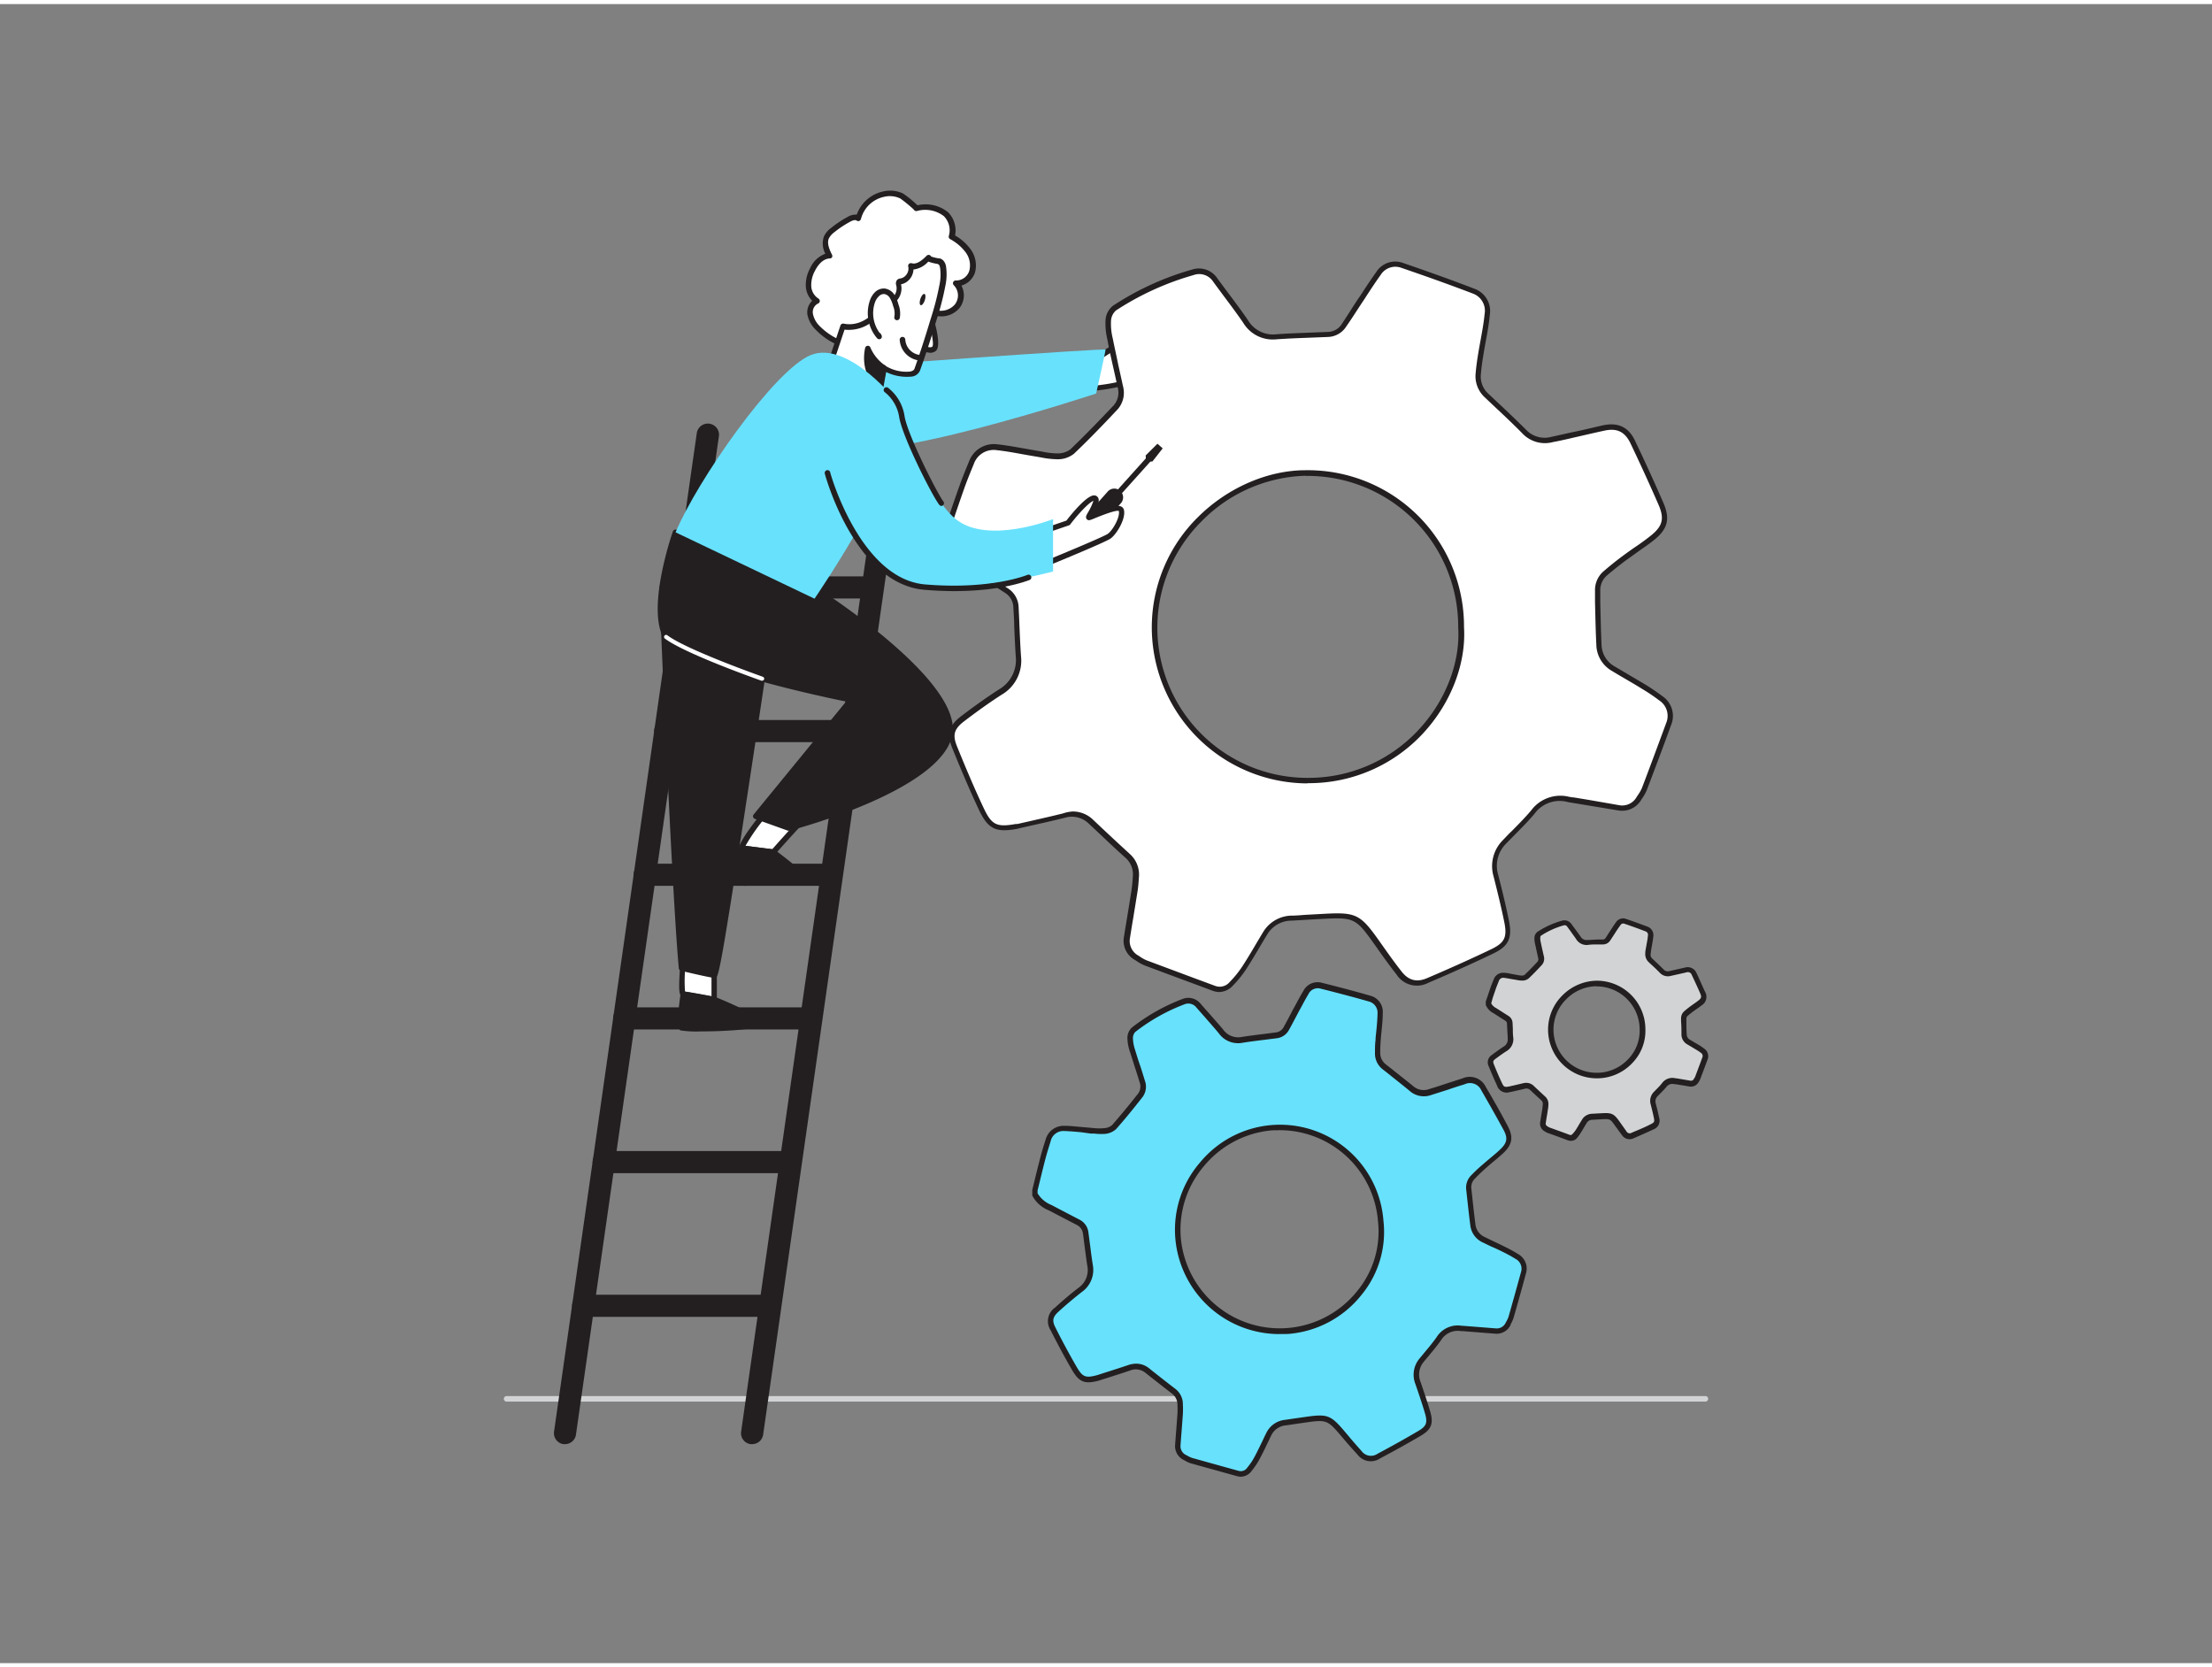 <?xml version="1.0" encoding="UTF-8"?> <svg xmlns="http://www.w3.org/2000/svg" viewBox="0 0 400 300" width="406" height="306" class="illustration styles_illustrationTablet__1DWOa"><rect x="0" y="0" width="400" height="300" fill="#808080" stroke="none"/> <g id="_485_settings_flatline" data-name="#485_settings_flatline"> <path d="M205.19,59.89c.35-.23.85-.46,1.15-.17s.12.82-.12,1.17a10.93,10.93,0,0,1-2.36,2.58,17.06,17.06,0,0,1,4.94-1.42c.34,0,.79,0,.86.33s-.18.5-.4.66a14.49,14.49,0,0,1-4.84,2.22,5.84,5.84,0,0,1,3.07.32.85.85,0,0,1,.44.32c.18.37-.22.74-.58.94-3.58,2-7.76,2.51-11.84,2.77a.79.79,0,0,1-.48-.07c-.29-.18-.22-.62-.11-1C196.52,64.12,201.4,62.34,205.19,59.89Z" fill="#fff"></path> <path d="M195.36,70.12a1.18,1.18,0,0,1-.6-.15,1.22,1.22,0,0,1-.31-1.54c1.31-3.67,4.65-5.58,7.87-7.42.87-.5,1.77-1,2.6-1.54s1.52-.34,1.76-.12c.45.42.44,1.1,0,1.82a11.45,11.45,0,0,1-.73,1,17,17,0,0,1,2.83-.6c.75-.09,1.28.17,1.41.7.07.3,0,.74-.6,1.18A15.4,15.4,0,0,1,207,64.9a5.82,5.82,0,0,1,.67.22,1.22,1.22,0,0,1,.7.56c.28.55,0,1.18-.78,1.6-3.7,2-8,2.57-12.05,2.83Zm10.62-10a1.09,1.09,0,0,0-.52.22h0c-.85.54-1.76,1.06-2.64,1.57-3.07,1.75-6.24,3.57-7.43,6.88a.92.92,0,0,0-.06.4s.11,0,.15,0c4-.25,8.1-.76,11.63-2.71a1.14,1.14,0,0,0,.35-.29h0l-.15-.06a5.3,5.3,0,0,0-2.81-.29.51.51,0,0,1-.57-.4.5.5,0,0,1,.37-.58A14.18,14.18,0,0,0,209,62.63a.53.53,0,0,0,.11-.09h-.21a16.31,16.31,0,0,0-4.8,1.37.5.5,0,0,1-.52-.84,10.58,10.58,0,0,0,2.26-2.46.85.85,0,0,0,.19-.54Zm-.79-.19h0Z" fill="#231f20"></path> <path d="M308.39,252.71H91.61a.5.5,0,1,1,0-1H308.39a.5.5,0,0,1,0,1Z" fill="#d1d3d4"></path> <path d="M151.16,65.74s48.77-3.56,48.77-3.26-1.71,7.94-1.71,7.94-41.95,13.87-47.06,9.15S151.16,65.74,151.16,65.74Z" fill="#68e1fd"></path> <path d="M136,260.4a1.46,1.46,0,0,1-.29,0,2,2,0,0,1-1.69-2.26L159.79,77.59a2,2,0,0,1,4,.57L138,258.69A2,2,0,0,1,136,260.4Z" fill="#231f20"></path> <path d="M102.17,260.4a1.42,1.42,0,0,1-.29,0,2,2,0,0,1-1.69-2.26L126,77.59a2,2,0,0,1,4,.57L104.15,258.69A2,2,0,0,1,102.17,260.4Z" fill="#231f20"></path> <path d="M137.78,237.38H105.45a2,2,0,1,1,0-4h32.33a2,2,0,0,1,0,4Z" fill="#231f20"></path> <path d="M141.49,211.4H109.16a2,2,0,0,1,0-4h32.33a2,2,0,0,1,0,4Z" fill="#231f20"></path> <path d="M145.19,185.42H112.87a2,2,0,1,1,0-4h32.32a2,2,0,0,1,0,4Z" fill="#231f20"></path> <path d="M148.9,159.44H116.58a2,2,0,1,1,0-4H148.9a2,2,0,1,1,0,4Z" fill="#231f20"></path> <path d="M152.61,133.46H120.29a2,2,0,1,1,0-4h32.32a2,2,0,0,1,0,4Z" fill="#231f20"></path> <path d="M156.32,107.49H124a2,2,0,0,1,0-4h32.32a2,2,0,0,1,0,4Z" fill="#231f20"></path> <path d="M170.92,96.25c1-2.93,2-5.87,3-8.8.53-1.51,1.14-3,1.76-4.49a4.34,4.34,0,0,1,4.65-2.86c2.38.27,4.73.77,7.1,1.15a21.74,21.74,0,0,0,3.82.5,4.21,4.21,0,0,0,2.63-.85c2.72-2.59,5.33-5.3,7.9-8a4,4,0,0,0,.81-3.76c-.61-2.87-1.3-5.72-1.88-8.59a11.52,11.52,0,0,1-.32-3.4,3.21,3.21,0,0,1,1.11-2.17,52.27,52.27,0,0,1,14.2-6.47,3.52,3.52,0,0,1,4.05,1.46c1.81,2.49,3.72,4.91,5.45,7.45a5.76,5.76,0,0,0,5.6,2.82c3.13-.23,6.28-.28,9.43-.43a3.56,3.56,0,0,0,2.84-1.71c1.12-1.66,2.18-3.36,3.28-5,.94-1.43,1.87-2.88,2.87-4.27a3.61,3.61,0,0,1,4.34-1.5c4.35,1.5,8.7,3,13,4.7a3.81,3.81,0,0,1,2.35,4.2c-.24,2.41-.78,4.79-1.17,7.19-.18,1.13-.35,2.27-.44,3.41a4.67,4.67,0,0,0,1.45,4c2.29,2.16,4.62,4.29,6.83,6.54a5.11,5.11,0,0,0,5.1,1.45c3.11-.68,6.2-1.43,9.31-2.11,2.45-.53,4.13.22,5.21,2.48q2.67,5.57,5.13,11.22c1.19,2.75.76,4.34-1.6,6.21-1.6,1.27-3.33,2.37-5,3.58-1.17.88-2.32,1.79-3.43,2.75a4,4,0,0,0-1.45,3.22c.07,3.26.12,6.52.27,9.77a5.12,5.12,0,0,0,2.61,4.33c1.78,1.06,3.59,2.09,5.35,3.17a33.25,33.25,0,0,1,3.21,2.15,3.85,3.85,0,0,1,1.44,4.67q-2.14,5.88-4.39,11.74a7.94,7.94,0,0,1-1,1.67,3.47,3.47,0,0,1-3.65,1.72c-2.83-.46-5.65-.94-8.47-1.41-.21,0-.43,0-.64-.1a6.07,6.07,0,0,0-6.47,2.27c-1.59,1.88-3.39,3.58-5.11,5.36a6.12,6.12,0,0,0-1.57,6.14c.69,2.74,1.37,5.48,1.93,8.25.59,2.93,0,4.19-2.66,5.48-3.83,1.84-7.72,3.57-11.63,5.24a3.88,3.88,0,0,1-5.15-1.35c-1.51-1.91-2.9-3.91-4.31-5.9-3-4.26-3.79-4.64-9-4.37-2,.1-4.08.23-6.12.34a5.64,5.64,0,0,0-4.79,2.8c-1.24,2-2.43,4.14-3.73,6.15a19.27,19.27,0,0,1-2.35,2.92,2.88,2.88,0,0,1-3.23.83q-6.18-2.3-12.34-4.61a8.62,8.62,0,0,1-1.58-.91,3.47,3.47,0,0,1-1.74-3.65c.45-2.79.93-5.57,1.36-8.36.13-.85.21-1.71.26-2.57a4.47,4.47,0,0,0-1.42-3.78q-3.36-3.07-6.68-6.22a4.91,4.91,0,0,0-4.86-1.19c-2.74.68-5.5,1.28-8.25,1.91l-.32.08c-3.6.66-4.76.18-6.33-3.13-1.73-3.68-3.31-7.44-4.85-11.21-.93-2.32-.53-3.63,1.49-5.16,2.2-1.67,4.43-3.29,6.75-4.78a6.61,6.61,0,0,0,3.3-6.5c-.2-2.93-.28-5.86-.43-8.8a3.66,3.66,0,0,0-1.71-3.06c-2.44-1.56-4.9-3.09-7.33-4.67-1.6-1-3.21-2.06-3.86-4Zm93.29,16.38a27.82,27.82,0,0,0-28-27.88c-12.85-.06-27.43,11.21-27.42,27.91a27.86,27.86,0,0,0,27.6,27.72C254.24,140.41,265,124.92,264.21,112.63Z" fill="#fff"></path> <path d="M220.52,178.65a3.61,3.61,0,0,1-1.23-.23l-3.38-1.26q-4.49-1.66-9-3.35a7.88,7.88,0,0,1-1.45-.82l-.22-.14a3.93,3.93,0,0,1-2-4.14c.19-1.23.4-2.46.6-3.69.26-1.56.51-3.12.76-4.68.11-.73.19-1.53.25-2.52a4,4,0,0,0-1.25-3.38c-2-1.78-3.89-3.59-5.81-5.4l-.88-.82a4.37,4.37,0,0,0-4.4-1.07c-1.92.47-3.85.91-5.78,1.34l-2.59.59-.23.06c-3.89.71-5.24,0-6.87-3.4-1.91-4.07-3.6-8.15-4.86-11.25-1-2.5-.57-4.06,1.65-5.74,2.55-1.94,4.71-3.46,6.78-4.8a6.13,6.13,0,0,0,3.07-6c-.12-1.82-.2-3.67-.28-5.46,0-1.12-.09-2.23-.15-3.34a3.19,3.19,0,0,0-1.48-2.67l-3-1.93c-1.43-.9-2.87-1.81-4.3-2.74-1.67-1.08-3.36-2.18-4.05-4.27a.45.45,0,0,1,0-.16V96.25a.5.5,0,0,1,0-.16l.85-2.5c.71-2.1,1.42-4.21,2.17-6.3.56-1.59,1.21-3.18,1.77-4.52a4.78,4.78,0,0,1,5.17-3.16c1.58.17,3.17.46,4.71.73l2.4.42.95.16a13.68,13.68,0,0,0,2.79.33,3.84,3.84,0,0,0,2.3-.71c2.9-2.77,5.61-5.61,7.88-8a3.51,3.51,0,0,0,.68-3.31c-.27-1.27-.55-2.54-.84-3.8-.36-1.6-.72-3.2-1-4.8a12.11,12.11,0,0,1-.33-3.55,3.61,3.61,0,0,1,1.35-2.54A51.41,51.41,0,0,1,215.59,48a4,4,0,0,1,4.58,1.64c.64.88,1.29,1.75,1.94,2.62,1.18,1.57,2.4,3.2,3.53,4.85a5.26,5.26,0,0,0,5.14,2.6c2-.15,4.12-.22,6.12-.3l3.33-.13a3.08,3.08,0,0,0,2.45-1.49c.66-1,1.3-2,1.94-3,.44-.69.88-1.37,1.33-2l.47-.72c.77-1.18,1.57-2.4,2.42-3.57a4.06,4.06,0,0,1,4.9-1.68c5.23,1.8,9.24,3.25,13,4.7a4.28,4.28,0,0,1,2.66,4.71c-.15,1.62-.45,3.24-.74,4.81-.15.81-.29,1.61-.42,2.42-.18,1.07-.35,2.22-.44,3.37a4.17,4.17,0,0,0,1.3,3.59l1.62,1.52c1.73,1.62,3.52,3.31,5.21,5a4.63,4.63,0,0,0,4.64,1.31c1.52-.33,3-.68,4.56-1s3.17-.73,4.75-1.08c2.72-.58,4.61.32,5.77,2.76,1.78,3.71,3.5,7.49,5.13,11.23,1.28,2.94.81,4.78-1.74,6.8-.95.76-2,1.46-2.93,2.13-.69.48-1.37,1-2.05,1.46-1.24.93-2.36,1.82-3.41,2.72a3.5,3.5,0,0,0-1.27,2.84l0,2c.06,2.53.11,5.16.23,7.74a4.62,4.62,0,0,0,2.37,3.92l2.26,1.33c1,.61,2.07,1.21,3.1,1.84a37.15,37.15,0,0,1,3.25,2.19,4.3,4.3,0,0,1,1.6,5.23c-1.35,3.71-2.79,7.55-4.39,11.75a8.15,8.15,0,0,1-.92,1.63l-.09.14a4,4,0,0,1-4.15,1.93l-5.74-.95-2.95-.49a3.54,3.54,0,0,1-.45-.08,5.59,5.59,0,0,0-6,2.11c-1.12,1.33-2.37,2.59-3.57,3.8l-1.56,1.59a5.65,5.65,0,0,0-1.45,5.67c.67,2.61,1.36,5.42,1.94,8.27.65,3.19-.06,4.66-2.93,6-3.5,1.68-7.31,3.4-11.65,5.25a4.38,4.38,0,0,1-5.74-1.5c-1.25-1.58-2.44-3.25-3.58-4.87l-.75-1.05c-2.95-4.15-3.52-4.42-8.59-4.16-1.16.05-2.31.12-3.47.19l-2.64.15a5.11,5.11,0,0,0-4.39,2.56c-.42.68-.83,1.37-1.24,2.06-.8,1.36-1.63,2.76-2.5,4.1a19.15,19.15,0,0,1-2.41,3A3.48,3.48,0,0,1,220.52,178.65ZM194,146a5.25,5.25,0,0,1,3.7,1.53l.87.82q2.88,2.72,5.8,5.39a5,5,0,0,1,1.58,4.18c-.06,1-.14,1.85-.26,2.61-.25,1.57-.51,3.13-.76,4.7-.21,1.22-.41,2.45-.6,3.67a3,3,0,0,0,1.51,3.15l.23.15a6.62,6.62,0,0,0,1.25.71l9,3.36,3.38,1.25a2.35,2.35,0,0,0,2.69-.71,18.76,18.76,0,0,0,2.29-2.84c.86-1.33,1.69-2.72,2.48-4.07.41-.69.82-1.38,1.24-2.07a6.14,6.14,0,0,1,5.2-3c.88,0,1.75-.1,2.63-.15l3.48-.19c5.41-.28,6.3.15,9.46,4.58l.75,1.06c1.13,1.6,2.31,3.26,3.54,4.82s2.66,2,4.57,1.2c4.33-1.85,8.12-3.56,11.61-5.23,2.45-1.18,2.94-2.19,2.38-4.93s-1.27-5.63-1.93-8.23a6.64,6.64,0,0,1,1.7-6.6c.52-.54,1-1.07,1.57-1.6,1.19-1.2,2.42-2.45,3.52-3.75a6.57,6.57,0,0,1,7-2.43c.11,0,.23,0,.35.06l.25,0,2.73.45,5.74,1A3,3,0,0,0,296,143.3l.1-.14a7.89,7.89,0,0,0,.82-1.42c1.6-4.2,3-8,4.38-11.74a3.34,3.34,0,0,0-1.28-4.1,32.93,32.93,0,0,0-3.16-2.12c-1-.63-2.05-1.23-3.08-1.84-.76-.44-1.51-.88-2.26-1.34a5.57,5.57,0,0,1-2.85-4.73c-.13-2.59-.18-5.22-.24-7.76l0-2a4.48,4.48,0,0,1,1.62-3.61c1.07-.92,2.2-1.83,3.47-2.77.68-.5,1.37-1,2.07-1.48,1-.66,1.95-1.36,2.88-2.09,2.19-1.74,2.54-3.1,1.45-5.62-1.63-3.73-3.35-7.5-5.12-11.2-1-2-2.39-2.7-4.66-2.21-1.58.34-3.16.71-4.74,1.07s-3,.71-4.57,1a5.6,5.6,0,0,1-5.56-1.59c-1.68-1.71-3.46-3.38-5.19-5l-1.62-1.53a5.19,5.19,0,0,1-1.61-4.39c.1-1.18.27-2.36.45-3.45.13-.81.28-1.63.43-2.44.28-1.55.58-3.15.73-4.72a3.31,3.31,0,0,0-2-3.69c-3.77-1.44-7.77-2.89-13-4.68A3.13,3.13,0,0,0,249.65,49c-.83,1.15-1.63,2.37-2.4,3.54l-.46.72q-.67,1-1.32,2c-.65,1-1.3,2-2,3a4.07,4.07,0,0,1-3.24,1.93l-3.33.13c-2,.08-4.06.15-6.09.3a6.23,6.23,0,0,1-6-3c-1.12-1.63-2.33-3.25-3.5-4.81-.65-.88-1.3-1.75-1.94-2.63A3,3,0,0,0,215.84,49a51,51,0,0,0-14.05,6.41,2.71,2.71,0,0,0-.88,1.8,11,11,0,0,0,.31,3.25c.32,1.6.68,3.19,1,4.78.28,1.27.57,2.54.84,3.81a4.53,4.53,0,0,1-.93,4.2c-2.28,2.43-5,5.28-7.92,8.06a4.72,4.72,0,0,1-3,1,16.39,16.39,0,0,1-3-.34l-.92-.16c-.81-.13-1.62-.28-2.43-.42-1.52-.28-3.09-.56-4.64-.73a3.8,3.8,0,0,0-4.14,2.55c-.55,1.33-1.2,2.9-1.75,4.47-.74,2.09-1.45,4.19-2.16,6.29l-.83,2.43v.91c.6,1.71,2.05,2.65,3.58,3.65s2.9,1.85,4.34,2.76l3,1.93a4.19,4.19,0,0,1,1.94,3.46c.06,1.11.11,2.23.15,3.35.08,1.78.15,3.63.28,5.44a7.12,7.12,0,0,1-3.53,7c-2.05,1.32-4.18,2.83-6.72,4.76-1.86,1.41-2.17,2.48-1.32,4.57,1.25,3.08,2.93,7.15,4.84,11.19,1.42,3,2.34,3.47,5.78,2.84a.76.76,0,0,0,.16,0l.14,0,2.48-.56c1.92-.44,3.85-.87,5.76-1.35A6.82,6.82,0,0,1,194,146Zm42.44-5.08h-.06a28.25,28.25,0,0,1-28.1-28.22,28,28,0,0,1,8.35-19.93c5.33-5.31,12.6-8.48,19.46-8.48h.11a28.24,28.24,0,0,1,28.54,28.36c.41,6.68-2.42,13.93-7.58,19.41A28.13,28.13,0,0,1,236.41,140.88Zm-.35-55.63a27.42,27.42,0,0,0-18.76,8.19,27.15,27.15,0,0,0,19,46.44h.06a27.16,27.16,0,0,0,20-8.54c5-5.29,7.7-12.27,7.3-18.68v0a27.25,27.25,0,0,0-27.54-27.38Z" fill="#231f20"></path> <path d="M269.14,180.54c.3-.88.59-1.76.9-2.63.16-.46.35-.9.53-1.35a1.3,1.3,0,0,1,1.39-.85c.72.08,1.42.23,2.13.34a6.36,6.36,0,0,0,1.14.15,1.25,1.25,0,0,0,.79-.26c.81-.77,1.59-1.58,2.36-2.4a1.24,1.24,0,0,0,.25-1.13c-.19-.85-.39-1.71-.57-2.57a3.15,3.15,0,0,1-.09-1,.94.94,0,0,1,.33-.65,15.43,15.43,0,0,1,4.25-1.94,1.05,1.05,0,0,1,1.21.44c.54.74,1.11,1.47,1.63,2.23a1.73,1.73,0,0,0,1.68.84c.94-.07,1.88-.08,2.82-.13a1.06,1.06,0,0,0,.85-.51c.34-.5.65-1,1-1.51s.56-.86.86-1.28a1.09,1.09,0,0,1,1.3-.45c1.3.45,2.6.92,3.89,1.41a1.13,1.13,0,0,1,.7,1.26c-.07.72-.23,1.43-.35,2.15-.05.34-.1.68-.13,1a1.37,1.37,0,0,0,.44,1.19c.68.65,1.38,1.29,2,2a1.52,1.52,0,0,0,1.53.43c.93-.2,1.85-.42,2.78-.63a1.25,1.25,0,0,1,1.56.75c.53,1.11,1.05,2.23,1.54,3.36a1.32,1.32,0,0,1-.48,1.85c-.48.38-1,.71-1.49,1.08s-.69.53-1,.82a1.21,1.21,0,0,0-.43,1c0,1,0,2,.08,2.93a1.56,1.56,0,0,0,.78,1.29c.54.32,1.08.62,1.61,1,.32.2.65.41.95.64a1.17,1.17,0,0,1,.44,1.4c-.43,1.17-.87,2.35-1.32,3.52a2,2,0,0,1-.29.49,1,1,0,0,1-1.09.52l-2.53-.42-.19,0a1.81,1.81,0,0,0-1.94.67c-.48.57-1,1.08-1.53,1.61a1.84,1.84,0,0,0-.47,1.84c.21.82.41,1.64.58,2.47a1.22,1.22,0,0,1-.8,1.64c-1.14.55-2.31,1.07-3.48,1.57a1.16,1.16,0,0,1-1.54-.41c-.45-.57-.87-1.17-1.29-1.76-.91-1.28-1.14-1.39-2.7-1.31l-1.83.1a1.69,1.69,0,0,0-1.44.84c-.37.61-.72,1.24-1.11,1.84a6.5,6.5,0,0,1-.7.87.86.86,0,0,1-1,.25c-1.23-.46-2.47-.91-3.7-1.38a2.48,2.48,0,0,1-.47-.27,1,1,0,0,1-.52-1.09c.14-.84.28-1.67.41-2.51,0-.25.06-.51.08-.76a1.36,1.36,0,0,0-.43-1.14c-.67-.61-1.33-1.23-2-1.86a1.46,1.46,0,0,0-1.45-.35c-.82.2-1.65.38-2.47.57l-.1,0c-1.07.2-1.42.06-1.89-.93s-1-2.23-1.45-3.36a1.12,1.12,0,0,1,.44-1.55c.66-.49,1.33-1,2-1.42a2,2,0,0,0,1-2c-.06-.88-.08-1.76-.13-2.63a1.1,1.1,0,0,0-.51-.92c-.73-.47-1.47-.92-2.19-1.4a2.42,2.42,0,0,1-1.16-1.2Zm27.92,4.9a8.32,8.32,0,0,0-8.39-8.34,8.45,8.45,0,0,0-8.21,8.35,8.35,8.35,0,0,0,8.26,8.3A8.24,8.24,0,0,0,297.06,185.44Z" fill="#d1d3d4"></path> <path d="M284,205.55a1.46,1.46,0,0,1-.49-.09l-.93-.35c-.92-.34-1.85-.68-2.76-1a3.43,3.43,0,0,1-.51-.28,1.58,1.58,0,0,1-.8-1.63l.17-1.08.24-1.42c0-.24.05-.48.07-.72a.88.88,0,0,0-.26-.74c-.59-.53-1.16-1.06-1.73-1.6l-.28-.26a1,1,0,0,0-1-.24l-1.72.4-.76.17-.12,0a1.83,1.83,0,0,1-2.43-1.21c-.58-1.23-1.09-2.45-1.46-3.38a1.58,1.58,0,0,1,.6-2.13c.77-.59,1.43-1.05,2.05-1.46a1.48,1.48,0,0,0,.76-1.49c0-.55-.06-1.11-.08-1.67l-.05-1a.6.6,0,0,0-.28-.52l-.9-.57-1.3-.83a2.89,2.89,0,0,1-1.35-1.46.41.41,0,0,1,0-.16v-.32a.41.41,0,0,1,0-.16l.3-.88.6-1.76c.17-.46.35-.92.54-1.37a1.79,1.79,0,0,1,1.91-1.16c.48,0,1,.14,1.43.22l.72.13.29.05a3.56,3.56,0,0,0,.76.09.89.89,0,0,0,.46-.12c.86-.82,1.67-1.67,2.34-2.38a.75.75,0,0,0,.12-.68c-.08-.38-.17-.76-.25-1.13s-.22-1-.32-1.45a4,4,0,0,1-.1-1.16,1.41,1.41,0,0,1,.56-1,16,16,0,0,1,4.39-2,1.55,1.55,0,0,1,1.75.62c.19.27.38.53.58.79.36.48.72,1,1.06,1.45a1.21,1.21,0,0,0,1.22.63c.61,0,1.23-.07,1.85-.09l1,0a.55.55,0,0,0,.46-.29l.57-.88.55-.84c.24-.37.47-.73.73-1.08a1.55,1.55,0,0,1,1.86-.63c1.57.54,2.78,1,3.91,1.41a1.64,1.64,0,0,1,1,1.77c-.05.5-.14,1-.22,1.47-.05.24-.09.48-.13.72s-.1.65-.13,1a.9.9,0,0,0,.28.79l.49.46c.53.5,1.06,1,1.57,1.51a1,1,0,0,0,1.06.3l1.36-.31,1.43-.32a1.73,1.73,0,0,1,2.11,1c.54,1.12,1,2.24,1.54,3.38a1.8,1.8,0,0,1-.62,2.45c-.29.23-.6.44-.9.65l-.6.43c-.34.25-.68.52-1,.79a.7.7,0,0,0-.26.58V184c0,.79,0,1.58.07,2.36a1.05,1.05,0,0,0,.54.89l.67.4.94.55a10.45,10.45,0,0,1,1,.68,1.65,1.65,0,0,1,.6,2c-.43,1.18-.87,2.35-1.32,3.52a2.47,2.47,0,0,1-.31.56,1.55,1.55,0,0,1-1.62.77l-2.53-.42-.23,0a1.33,1.33,0,0,0-1.44.52c-.34.4-.71.78-1.09,1.16l-.46.47a1.32,1.32,0,0,0-.35,1.37c.21.82.42,1.65.59,2.49a1.7,1.7,0,0,1-1.07,2.19c-1.05.5-2.2,1-3.5,1.57a1.65,1.65,0,0,1-2.13-.55c-.38-.47-.72-1-1.07-1.45l-.24-.33c-.81-1.14-.87-1.17-2.27-1.1l-1.82.1a1.18,1.18,0,0,0-1,.6l-.37.61c-.24.42-.49.83-.75,1.24a6.87,6.87,0,0,1-.76,1A1.44,1.44,0,0,1,284,205.55ZM276,195.07a1.92,1.92,0,0,1,1.35.55l.27.26,1.72,1.6A1.8,1.8,0,0,1,280,199a5.56,5.56,0,0,1-.08.82c-.07.48-.15,1-.23,1.44l-.17,1.07a.53.53,0,0,0,.3.59,1.88,1.88,0,0,0,.37.22l2.76,1,.93.35c.12,0,.26.06.44-.13a5.55,5.55,0,0,0,.64-.79c.25-.4.49-.8.73-1.21l.38-.62a2.18,2.18,0,0,1,1.83-1.08l1.83-.1c1.74-.09,2.12.09,3.14,1.52l.23.33c.34.48.68.95,1,1.41a.68.68,0,0,0,1,.25c1.29-.54,2.42-1,3.46-1.55.58-.29.65-.43.52-1.09-.17-.82-.37-1.64-.58-2.45a2.31,2.31,0,0,1,.6-2.3l.47-.48c.36-.36.71-.72,1-1.11a2.31,2.31,0,0,1,2.43-.84l.16,0,2.53.43a.55.55,0,0,0,.6-.3,2.57,2.57,0,0,0,.24-.4c.44-1.17.88-2.34,1.31-3.51a.66.66,0,0,0-.27-.83,8.15,8.15,0,0,0-.92-.61l-.91-.55-.68-.4a2.06,2.06,0,0,1-1-1.7c0-.8,0-1.59-.07-2.38v-.56a1.69,1.69,0,0,1,.61-1.35c.34-.3.69-.58,1.06-.85l.62-.44c.29-.2.57-.4.85-.62.53-.42.59-.66.33-1.27-.49-1.12-1-2.23-1.53-3.34a.75.75,0,0,0-1-.47l-1.41.32-1.38.31a2,2,0,0,1-2-.57c-.5-.51-1-1-1.54-1.48l-.49-.46a2,2,0,0,1-.59-1.6c0-.36.08-.71.14-1.06s.09-.49.13-.74a13.15,13.15,0,0,0,.21-1.38.65.65,0,0,0-.38-.74c-1.12-.43-2.31-.87-3.87-1.4a.57.57,0,0,0-.73.27c-.25.33-.48.68-.7,1l-.54.84-.59.9a1.57,1.57,0,0,1-1.25.73l-1,0c-.6,0-1.2,0-1.81.09a2.2,2.2,0,0,1-2.12-1.06c-.33-.49-.68-.95-1-1.42-.2-.27-.4-.53-.59-.8a.56.56,0,0,0-.68-.25,14.67,14.67,0,0,0-4.11,1.88.54.54,0,0,0-.1.27,3.17,3.17,0,0,0,.08.87c.1.48.2.95.31,1.43s.17.76.26,1.14a1.71,1.71,0,0,1-.37,1.57c-.68.73-1.5,1.59-2.38,2.43a1.78,1.78,0,0,1-1.13.39,4.86,4.86,0,0,1-1-.11l-.27-.05-.74-.12c-.45-.08-.9-.17-1.36-.22a.81.81,0,0,0-.88.55c-.18.44-.36.88-.52,1.32l-.6,1.75-.27,1a2.12,2.12,0,0,0,.91.86l1.31.84.9.57a1.57,1.57,0,0,1,.74,1.31l.05,1c0,.55,0,1.1.08,1.64a2.5,2.5,0,0,1-1.22,2.41c-.6.38-1.23.83-2,1.4-.44.33-.48.48-.29,1,.37.92.88,2.13,1.44,3.33.36.76.47.82,1.35.66l.84-.19,1.7-.4A2.34,2.34,0,0,1,276,195.07Zm12.7-.82h0a8.82,8.82,0,0,1-8.76-8.8,8.7,8.7,0,0,1,2.61-6.21,8.94,8.94,0,0,1,6.1-2.64,8.79,8.79,0,0,1,8.89,8.82,8.35,8.35,0,0,1-2.36,6.06A8.75,8.75,0,0,1,288.74,194.25Zm-.1-16.65a7.81,7.81,0,0,0-5.37,2.35,7.7,7.7,0,0,0-2.31,5.5,7.81,7.81,0,0,0,7.76,7.8h0a7.77,7.77,0,0,0,5.73-2.45,7.33,7.33,0,0,0,2.09-5.33v0a7.79,7.79,0,0,0-7.89-7.84Z" fill="#231f20"></path> <path d="M187.11,214.5c.5-2,1-4,1.49-6,.27-1,.59-2,.91-3.06a2.88,2.88,0,0,1,2.91-2.16c1.59,0,3.17.24,4.75.36a14.67,14.67,0,0,0,2.56.11,2.76,2.76,0,0,0,1.69-.71c1.65-1.87,3.22-3.81,4.76-5.76a2.68,2.68,0,0,0,.32-2.53c-.56-1.86-1.18-3.7-1.73-5.57a7.42,7.42,0,0,1-.4-2.22,2.06,2.06,0,0,1,.61-1.5,34.54,34.54,0,0,1,9-5.09,2.34,2.34,0,0,1,2.76.74c1.34,1.54,2.73,3,4,4.61a3.84,3.84,0,0,0,3.86,1.55c2.06-.33,4.14-.55,6.21-.83a2.36,2.36,0,0,0,1.78-1.29c.64-1.16,1.24-2.34,1.87-3.51.55-1,1.08-2,1.66-3a2.39,2.39,0,0,1,2.78-1.23c3,.74,5.92,1.51,8.86,2.36a2.53,2.53,0,0,1,1.79,2.64c0,1.61-.25,3.21-.36,4.82-.06.76-.11,1.52-.1,2.28a3.11,3.11,0,0,0,1.18,2.55c1.64,1.3,3.3,2.57,4.88,3.93a3.4,3.4,0,0,0,3.46.67c2-.62,4-1.3,6-1.92a2.75,2.75,0,0,1,3.58,1.34c1.39,2.35,2.73,4.73,4,7.12.94,1.75.75,2.82-.71,4.19-1,.93-2.06,1.76-3.07,2.65-.73.65-1.44,1.31-2.12,2a2.63,2.63,0,0,0-.77,2.21c.23,2.15.45,4.3.74,6.44a3.38,3.38,0,0,0,2,2.71c1.23.6,2.48,1.18,3.71,1.79a22.08,22.08,0,0,1,2.24,1.24,2.54,2.54,0,0,1,1.22,3c-.72,2.68-1.47,5.35-2.23,8a6.12,6.12,0,0,1-.54,1.16A2.29,2.29,0,0,1,270.4,240c-1.89-.14-3.78-.3-5.67-.45-.14,0-.29,0-.43,0a4,4,0,0,0-4.15,1.87c-.94,1.33-2,2.56-3.06,3.83a4.07,4.07,0,0,0-.7,4.15c.62,1.77,1.22,3.54,1.75,5.34s.25,2.77-1.44,3.77c-2.43,1.43-4.9,2.8-7.39,4.12a2.57,2.57,0,0,1-3.48-.6c-1.11-1.17-2.14-2.42-3.18-3.65-2.25-2.64-2.77-2.85-6.21-2.38l-4,.58a3.72,3.72,0,0,0-3,2.12c-.7,1.43-1.37,2.87-2.11,4.28a13.53,13.53,0,0,1-1.39,2.06,1.9,1.9,0,0,1-2.09.73c-2.8-.78-5.61-1.55-8.41-2.34a5.26,5.26,0,0,1-1.1-.52,2.28,2.28,0,0,1-1.35-2.3c.13-1.87.29-3.74.42-5.61a16.26,16.26,0,0,0,0-1.71,3,3,0,0,0-1.15-2.41c-1.6-1.23-3.18-2.48-4.76-3.73a3.27,3.27,0,0,0-3.28-.52c-1.78.61-3.56,1.16-5.35,1.74a1.52,1.52,0,0,1-.2.06c-2.34.64-3.14.4-4.36-1.7-1.36-2.33-2.62-4.73-3.84-7.13-.75-1.48-.56-2.37.69-3.5s2.74-2.42,4.18-3.54a4.36,4.36,0,0,0,1.81-4.48c-.29-1.92-.51-3.86-.78-5.78a2.45,2.45,0,0,0-1.3-1.93c-1.71-.89-3.42-1.76-5.11-2.67a5.37,5.37,0,0,1-2.78-2.43ZM249.67,220a18.45,18.45,0,0,0-20.11-16.82c-8.49.69-17.48,9-16.52,20a18.47,18.47,0,0,0,19.81,16.74C244.66,238.93,250.88,228.09,249.67,220Z" fill="#68e1fd"></path> <path d="M224.37,266.29a2.33,2.33,0,0,1-.68-.1l-2.29-.63c-2-.57-4.09-1.13-6.13-1.71a4.92,4.92,0,0,1-1-.47l-.16-.09a2.78,2.78,0,0,1-1.61-2.78c.06-.84.12-1.69.19-2.53.08-1,.16-2.05.23-3.07a14.81,14.81,0,0,0,0-1.66,2.49,2.49,0,0,0-1-2c-1.44-1.1-2.87-2.23-4.29-3.35l-.48-.38a2.75,2.75,0,0,0-2.81-.43c-1.25.42-2.51.83-3.77,1.23l-1.58.5-.23.08c-2.6.71-3.61.31-4.92-1.94-1.5-2.58-2.85-5.18-3.86-7.16a3,3,0,0,1,.8-4.09c1.58-1.43,2.92-2.56,4.22-3.56a3.9,3.9,0,0,0,1.62-4c-.19-1.2-.34-2.41-.5-3.61-.09-.73-.18-1.46-.28-2.19a2,2,0,0,0-1.05-1.55l-2.12-1.1-3-1.57a5.74,5.74,0,0,1-3-2.67.75.75,0,0,1,0-.16l0-.68a.41.41,0,0,1,0-.19l.43-1.78c.35-1.4.69-2.81,1.06-4.21.28-1.08.6-2.13.92-3.1a3.37,3.37,0,0,1,3.3-2.5h.09c1.06,0,2.13.13,3.16.22l1.62.14.64.06a9.36,9.36,0,0,0,1.82,0,2.36,2.36,0,0,0,1.38-.54c1.75-2,3.38-4,4.74-5.74a2.18,2.18,0,0,0,.23-2.07c-.24-.83-.51-1.64-.77-2.46-.33-1-.65-2.07-1-3.12a8.17,8.17,0,0,1-.42-2.37,2.59,2.59,0,0,1,.81-1.89,34.85,34.85,0,0,1,9.14-5.16,2.85,2.85,0,0,1,3.31.88c.47.54.94,1.08,1.42,1.61.87,1,1.77,2,2.61,3a3.33,3.33,0,0,0,3.39,1.37c1.34-.21,2.71-.38,4-.54l2.19-.28a1.83,1.83,0,0,0,1.41-1c.38-.69.75-1.38,1.11-2.08.26-.47.51-1,.76-1.43l.3-.54c.44-.83.89-1.66,1.37-2.46a2.89,2.89,0,0,1,3.33-1.47c3.58.9,6.32,1.63,8.87,2.37a3,3,0,0,1,2.16,3.13c0,1.08-.12,2.18-.22,3.23q-.09.81-.15,1.62c-.05.71-.1,1.47-.09,2.23a2.62,2.62,0,0,0,1,2.17l1.14.89c1.24,1,2.53,2,3.76,3a2.89,2.89,0,0,0,3,.57c1-.3,2-.62,2.95-.94l3.08-1a3.22,3.22,0,0,1,4.16,1.57c1.39,2.35,2.75,4.75,4,7.13,1,1.93.81,3.27-.8,4.8-.59.55-1.22,1.08-1.83,1.58-.42.36-.85.71-1.26,1.08-.77.68-1.45,1.32-2.09,2a2.13,2.13,0,0,0-.63,1.81l.14,1.29c.18,1.71.37,3.43.59,5.14a2.87,2.87,0,0,0,1.7,2.32l1.55.75c.72.34,1.45.69,2.17,1.05a24.18,24.18,0,0,1,2.28,1.26,3,3,0,0,1,1.43,3.55c-.72,2.68-1.47,5.35-2.23,8a5.57,5.57,0,0,1-.53,1.16l0,.1a2.79,2.79,0,0,1-2.8,1.6l-3.91-.31-1.9-.15-.32,0a3.54,3.54,0,0,0-3.67,1.66c-.67.95-1.42,1.85-2.15,2.73-.32.37-.63.75-.94,1.13a3.56,3.56,0,0,0-.6,3.66c.58,1.69,1.2,3.51,1.75,5.37.63,2.14.21,3.23-1.67,4.34-2.22,1.31-4.64,2.66-7.41,4.13a3,3,0,0,1-4.07-.7c-.92-1-1.8-2-2.65-3l-.55-.65c-2.14-2.51-2.52-2.66-5.77-2.21l-2.31.33-1.7.25a3.22,3.22,0,0,0-2.63,1.84c-.24.48-.47,1-.7,1.44-.46,1-.92,1.91-1.42,2.85a13.61,13.61,0,0,1-1.44,2.14A2.45,2.45,0,0,1,224.37,266.29Zm-18.9-20.44a3.71,3.71,0,0,1,2.33.84l.48.39c1.42,1.12,2.84,2.24,4.28,3.34a3.45,3.45,0,0,1,1.34,2.8,16.49,16.49,0,0,1,0,1.75c-.07,1-.15,2.06-.23,3.09-.07.84-.13,1.68-.19,2.52a1.77,1.77,0,0,0,1.09,1.83l.16.09a4.39,4.39,0,0,0,.83.39l6.13,1.71,2.29.63a1.4,1.4,0,0,0,1.56-.57,12.13,12.13,0,0,0,1.34-2c.49-.92.94-1.87,1.4-2.81.23-.49.46-1,.7-1.45a4.22,4.22,0,0,1,3.39-2.39l1.7-.25,2.32-.33c3.61-.5,4.29-.24,6.66,2.55l.56.66c.83,1,1.7,2,2.6,3a2.09,2.09,0,0,0,2.89.5c2.74-1.46,5.15-2.81,7.36-4.11,1.48-.87,1.72-1.5,1.22-3.2s-1.16-3.64-1.74-5.32a4.55,4.55,0,0,1,.78-4.62l.94-1.14c.72-.86,1.46-1.75,2.11-2.67a4.49,4.49,0,0,1,4.62-2.07h.22l1.94.15,3.91.31a1.78,1.78,0,0,0,1.84-1.08l.06-.1a5,5,0,0,0,.44-.95c.76-2.67,1.5-5.33,2.23-8a2,2,0,0,0-1-2.45,22.09,22.09,0,0,0-2.19-1.21c-.71-.36-1.43-.7-2.15-1l-1.56-.75a3.89,3.89,0,0,1-2.25-3.09c-.23-1.72-.41-3.44-.6-5.16l-.14-1.29a3.14,3.14,0,0,1,.92-2.62c.65-.67,1.35-1.34,2.14-2,.42-.37.85-.73,1.28-1.09.6-.5,1.21-1,1.78-1.55,1.29-1.22,1.44-2.06.61-3.59-1.29-2.37-2.64-4.76-4-7.11a2.25,2.25,0,0,0-3-1.11c-1,.31-2.05.64-3.07,1l-3,.95a3.87,3.87,0,0,1-3.92-.77c-1.21-1-2.49-2-3.73-3l-1.14-.9a3.57,3.57,0,0,1-1.37-2.94c0-.8,0-1.58.1-2.32,0-.54.09-1.09.14-1.63.1-1,.2-2.11.22-3.16a2.09,2.09,0,0,0-1.43-2.15c-2.55-.74-5.28-1.46-8.84-2.36a1.88,1.88,0,0,0-2.23,1c-.48.79-.91,1.61-1.35,2.43l-.3.54-.75,1.42c-.37.7-.74,1.4-1.13,2.1A2.85,2.85,0,0,1,230.9,187l-2.19.28c-1.32.16-2.68.33-4,.54a4.27,4.27,0,0,1-4.32-1.72c-.83-1-1.72-2-2.59-3l-1.43-1.62a1.85,1.85,0,0,0-2.21-.6,33.9,33.9,0,0,0-8.88,5,1.66,1.66,0,0,0-.41,1.11,7.22,7.22,0,0,0,.38,2.08c.3,1,.63,2.07,1,3.1.26.82.52,1.64.77,2.47a3.16,3.16,0,0,1-.41,3c-1.36,1.73-3,3.78-4.77,5.78a3.42,3.42,0,0,1-2,.88,10.56,10.56,0,0,1-2-.06l-.61,0L195.5,204c-1-.09-2.06-.19-3.09-.22A2.35,2.35,0,0,0,190,205.6c-.31,1-.63,2-.9,3-.37,1.4-.71,2.8-1.05,4.2l-.42,1.7,0,.54a5.1,5.1,0,0,0,2.49,2.11l3,1.57,2.13,1.11a2.94,2.94,0,0,1,1.57,2.3c.1.73.19,1.46.29,2.19.15,1.2.3,2.39.49,3.59a4.89,4.89,0,0,1-2,5c-1.28,1-2.6,2.1-4.16,3.51-1.09,1-1.22,1.64-.58,2.9,1,2,2.35,4.55,3.83,7.11,1.08,1.86,1.62,2.07,3.8,1.47l.18-.06,1.58-.51c1.26-.4,2.51-.8,3.76-1.22A4.57,4.57,0,0,1,205.47,245.85ZM187.11,214.5h0Zm44.19,26a18.9,18.9,0,0,1-18.76-17.26A18.62,18.62,0,0,1,217,209.47,18.75,18.75,0,0,1,250.17,220a17.9,17.9,0,0,1-3.94,13.38,18.81,18.81,0,0,1-13.34,7.1Q232.1,240.49,231.3,240.49Zm-.13-36.86c-.52,0-1,0-1.57.06a18,18,0,0,0-11.88,6.42,17.71,17.71,0,0,0-4.19,13,17.95,17.95,0,0,0,31.92,9.57,16.9,16.9,0,0,0,3.73-12.62.08.08,0,0,0,0,0A17.85,17.85,0,0,0,231.17,203.63Z" fill="#231f20"></path> <rect x="197.33" y="86.92" width="2.18" height="11.47" rx="1.09" transform="translate(112.01 -108.57) rotate(41.73)" fill="#231f20"></rect> <path d="M195.33,97.71a1.61,1.61,0,0,1-1.06-.4h0a1.57,1.57,0,0,1-.52-1.1,1.5,1.5,0,0,1,.4-1.14l6.18-6.94a1.59,1.59,0,0,1,2.37,2.12l-6.18,6.93a1.54,1.54,0,0,1-1.1.53Zm6.19-9.11a.57.57,0,0,0-.44.2l-6.19,6.93a.66.66,0,0,0-.15.43.57.57,0,0,0,.2.4h0a.61.61,0,0,0,.43.15.61.61,0,0,0,.4-.19L202,89.58a.6.6,0,0,0,.14-.42.57.57,0,0,0-.19-.41A.6.6,0,0,0,201.52,88.6Z" fill="#231f20"></path> <line x1="202.24" y1="88.38" x2="208.2" y2="81.7" fill="#231f20"></line> <path d="M202.24,88.88a.51.51,0,0,1-.33-.13.5.5,0,0,1,0-.71l6-6.68a.5.5,0,1,1,.74.67l-6,6.68A.5.5,0,0,1,202.24,88.88Z" fill="#231f20"></path> <polygon points="208.39 82.71 207.26 82.74 207.17 81.62 209.31 79.5 209.78 79.92 210.25 80.34 208.39 82.71" fill="#231f20"></polygon> <path d="M189,95.2l4.16-1.41s3.48-4.53,4.74-4.49-1.16,3.42-1,3.52,5.62-2.62,5.91-1.26-1.26,4-2.23,4.65-11.61,5-11.61,5Z" fill="#fff"></path> <path d="M189,101.74a.47.47,0,0,1-.28-.09.49.49,0,0,1-.22-.41v-6a.49.49,0,0,1,.34-.47l4-1.37c.94-1.22,3.67-4.56,5-4.56h0a.82.82,0,0,1,.73.41c.33.58-.07,1.49-.73,2.71,2.11-.85,4-1.55,4.93-1.09a.91.91,0,0,1,.48.63c.35,1.64-1.39,4.43-2.43,5.15s-10.62,4.64-11.71,5.09A.43.43,0,0,1,189,101.74Zm.5-6.18v4.93c4.24-1.74,10.18-4.25,10.82-4.69.86-.6,2.26-3,2-4.14-.31-.16-1.74.25-4.22,1.26-1,.42-1.17.47-1.42.35a.6.6,0,0,1-.26-.31c-.09-.28,0-.49.42-1.2a10.28,10.28,0,0,0,.89-1.94c-.7.24-2.53,2.09-4.2,4.27a.51.51,0,0,1-.24.17Z" fill="#231f20"></path> <path d="M123.57,173c0,.24-.57,6,0,6s5.59,1,5.59,1v-7Z" fill="#fff"></path> <path d="M129.16,180.5h-.09c-2.42-.46-5.16-1-5.5-1a.73.73,0,0,1-.44-.19c-.28-.31-.49-1-.09-5.91,0-.23,0-.39,0-.44a.51.51,0,0,1,.5-.49h5.59a.5.5,0,0,1,.5.5v7a.53.53,0,0,1-.18.39A.52.52,0,0,1,129.16,180.5Zm-5.29-1.94c.95.12,3.51.59,4.79.84v-5.9H124A26.8,26.8,0,0,0,123.87,178.56Zm0,.16h0Z" fill="#231f20"></path> <path d="M119.77,105.42c-.08.58,2.19,55.15,3.48,68.89,0,0,5.36,1.29,6,1.29S138.55,117,138.55,117Z" fill="#231f20"></path> <path d="M129.26,176.1c-.67,0-5.22-1.08-6.13-1.3a.5.5,0,0,1-.38-.44c-1.23-13.13-3.59-68.21-3.47-69a.5.5,0,0,1,.28-.38.51.51,0,0,1,.48,0l18.77,11.57a.52.52,0,0,1,.24.5c0,.15-2.19,14.82-4.41,29.31C130.09,176.1,129.88,176.1,129.26,176.1Zm-5.55-2.19c2.12.5,4.36,1,5.22,1.15.93-3.61,5.85-35.95,9.08-57.82l-17.72-10.92C120.49,113.43,122.54,161,123.71,173.91Z" fill="#231f20"></path> <path d="M138.54,146.11s-3.94,4.67-4.43,6.52l5.72.72s5.23-5.87,5.47-5.95S138.54,146.11,138.54,146.11Z" fill="#fff"></path> <path d="M139.83,153.85h-.06l-5.72-.73a.47.47,0,0,1-.35-.21.5.5,0,0,1-.07-.41c.51-1.94,4.37-6.52,4.53-6.72a.51.51,0,0,1,.47-.17c7.14,1.24,7.14,1.24,7.18,1.74a.54.54,0,0,1-.24.47c-.41.35-3.5,3.77-5.37,5.87A.51.51,0,0,1,139.83,153.85Zm-5-1.64,4.82.61c2.65-3,4-4.43,4.69-5.16-1.27-.25-3.78-.7-5.58-1A35.45,35.45,0,0,0,134.81,152.21Z" fill="#231f20"></path> <path d="M122.17,95.52s-4.72,13.53-1.71,18.89S154,125.79,154,125.79l-17.25,21,6,2.15s26.77-7.09,29-16.75-25-26.81-25-26.81" fill="#231f20"></path> <path d="M142.67,149.48l-.17,0-6-2.15a.49.49,0,0,1-.31-.33.48.48,0,0,1,.09-.45L153,126.12c-5-1-30.17-6.4-33-11.46-3.08-5.5,1.48-18.74,1.68-19.3a.51.51,0,0,1,.64-.31.49.49,0,0,1,.3.64c0,.13-4.61,13.37-1.75,18.48,2.37,4.24,24.74,9.47,33.15,11.13a.52.52,0,0,1,.38.32.51.51,0,0,1-.09.49L137.54,146.6l5.15,1.86c2.15-.59,26.44-7.45,28.5-16.34,2.13-9.21-24.54-26.11-24.81-26.28a.5.5,0,0,1,.53-.85c1.13.71,27.54,17.46,25.26,27.36s-28.26,16.82-29.37,17.11Z" fill="#231f20"></path> <path d="M153.36,61.75a11.8,11.8,0,0,1-5.48-3.19,4.74,4.74,0,0,1-1.35-2.5,2.23,2.23,0,0,1,1.23-2.37A3.34,3.34,0,0,1,146.25,51a5.82,5.82,0,0,1,.72-3,4,4,0,0,1,3-2.48c-.51-1-1-2.28-.58-3.35a3.73,3.73,0,0,1,1.15-1.32,18.1,18.1,0,0,1,2.88-1.93,1.7,1.7,0,0,1,1.75-.2,6,6,0,0,1,4.58-4.37,5,5,0,0,1,3.24.34,19.53,19.53,0,0,1,2.67,2.24A6,6,0,0,1,171,38a4.13,4.13,0,0,1,1,4.08,9.1,9.1,0,0,1,3,2.54,4.42,4.42,0,0,1,.74,3.73,3,3,0,0,1-2.94,2.14,3.16,3.16,0,0,1,.22,4.16,3.86,3.86,0,0,1-4.16,1.11,1.36,1.36,0,0,0-.63-.12,1.52,1.52,0,0,0-.66.42c-.67.52-1.5.37-2.21.71a21.08,21.08,0,0,0-2.74,2,30.56,30.56,0,0,1-2.76,1.75,18.07,18.07,0,0,1-3.2,1.87c-1,.33-1.62-.11-2.6-.4Z" fill="#fff"></path> <path d="M156,63a4,4,0,0,1-1.4-.32,6.63,6.63,0,0,0-.63-.21l-.75-.23h0a12.33,12.33,0,0,1-5.69-3.33A5.21,5.21,0,0,1,146,56.12a2.87,2.87,0,0,1,.87-2.47,4,4,0,0,1-1.15-2.57,6.25,6.25,0,0,1,.78-3.32,4.86,4.86,0,0,1,2.75-2.62A3.91,3.91,0,0,1,149,42a4.08,4.08,0,0,1,1.28-1.51,18.86,18.86,0,0,1,3-2,2.75,2.75,0,0,1,1.65-.42,6.53,6.53,0,0,1,4.82-4.2,5.48,5.48,0,0,1,3.55.38,20.87,20.87,0,0,1,2.61,2.13,6.47,6.47,0,0,1,5.53,1.26,4.69,4.69,0,0,1,1.27,4.2,9,9,0,0,1,2.8,2.49,4.94,4.94,0,0,1,.81,4.17,3.62,3.62,0,0,1-2.47,2.4,3.74,3.74,0,0,1-.34,4.06,4.32,4.32,0,0,1-4.71,1.27,1.27,1.27,0,0,0-.39-.1,1.08,1.08,0,0,0-.29.21l-.14.11a3.23,3.23,0,0,1-1.49.56,3.31,3.31,0,0,0-.81.21,9.87,9.87,0,0,0-1.78,1.26c-.3.25-.6.49-.89.7a29.67,29.67,0,0,1-2.8,1.77c-.35.2-.69.43-1,.67a8.62,8.62,0,0,1-2.27,1.24A2.6,2.6,0,0,1,156,63Zm-2.49-1.71.74.21.69.24a2.23,2.23,0,0,0,1.62.16,8.19,8.19,0,0,0,2-1.12c.36-.25.72-.49,1.09-.7.84-.49,1.82-1.07,2.72-1.72.27-.2.55-.43.84-.66a10.7,10.7,0,0,1,2-1.39,4.4,4.4,0,0,1,1.08-.3,2.25,2.25,0,0,0,1-.35l.11-.1a1.62,1.62,0,0,1,.79-.42,1.56,1.56,0,0,1,.8.12,3.38,3.38,0,0,0,3.67-.93,2.65,2.65,0,0,0-.17-3.48.5.5,0,0,1,.38-.87,2.49,2.49,0,0,0,2.42-1.79,3.92,3.92,0,0,0-.67-3.3,8.5,8.5,0,0,0-2.81-2.39.5.5,0,0,1-.23-.58,3.63,3.63,0,0,0-.91-3.58,5.53,5.53,0,0,0-4.83-.93h0a.51.51,0,0,1-.6-.26,25.82,25.82,0,0,0-2.44-2,4.4,4.4,0,0,0-2.91-.3,5.49,5.49,0,0,0-4.2,4,.53.53,0,0,1-.31.36.49.49,0,0,1-.47-.06c-.29-.21-.82,0-1.22.23a18.3,18.3,0,0,0-2.81,1.87,3.31,3.31,0,0,0-1,1.13c-.38.88.1,2,.57,2.94a.51.51,0,0,1,0,.48A.52.52,0,0,1,150,46c-1.4.08-2.3,1.57-2.62,2.21a5.36,5.36,0,0,0-.68,2.78A2.81,2.81,0,0,0,148,53.25a.51.51,0,0,1,.24.48.49.49,0,0,1-.32.42A1.74,1.74,0,0,0,147,56a4.25,4.25,0,0,0,1.22,2.22,11.58,11.58,0,0,0,5.25,3.06Z" fill="#231f20"></path> <path d="M168.23,56.44s1.58,5.16.73,5.88-2.64-.44-2.64-.44" fill="#fff"></path> <path d="M168.24,63.06a4.59,4.59,0,0,1-2.2-.77.5.5,0,1,1,.55-.83c.6.39,1.66.81,2,.48s-.13-2.88-.89-5.35a.49.49,0,0,1,.33-.62.48.48,0,0,1,.62.33c.63,2,1.55,5.59.58,6.41A1.6,1.6,0,0,1,168.24,63.06Z" fill="#231f20"></path> <path d="M170.08,46.74a1.39,1.39,0,0,1,.4.86,9.16,9.16,0,0,1-.15,3.42,53.33,53.33,0,0,1-1.72,6.57c-.86,2.86-1.79,5.71-2.79,8.53-.63,1.79-5.35.44-6-.34l-1.37,7.4s-2.44-.05-5.73-2.92-3-3.78-3-3.78l2.74-8.21s3.11.94,6-2.23c.46-.5.85-1.39,1.4-1.78s1.46-.38,2.06-1.09a2.74,2.74,0,0,0,.56-2.4c0-.18-.09-.4,0-.53a.63.63,0,0,1,.31-.1,2.33,2.33,0,0,0,1.82-2.77c1.19.35,2.33-.61,3.21-1.49-.28.28,1.83.63,1.86.64A1.11,1.11,0,0,1,170.08,46.74Z" fill="#fff"></path> <path d="M158.43,73.68h0c-.11,0-2.67-.08-6-3.05-3.17-2.77-3.3-3.91-3.21-4.28l2.76-8.24a.52.52,0,0,1,.62-.32c.11,0,2.86.79,5.52-2.09a5.08,5.08,0,0,0,.49-.67,4.23,4.23,0,0,1,1-1.18,3.53,3.53,0,0,1,1-.46,1.94,1.94,0,0,0,1-.54,2.27,2.27,0,0,0,.46-2,1,1,0,0,1,.18-1,.93.93,0,0,1,.55-.23,1.72,1.72,0,0,0,1.17-.79,1.74,1.74,0,0,0,.27-1.36.49.49,0,0,1,.13-.49.52.52,0,0,1,.49-.12c.94.28,1.94-.58,2.71-1.36h0a.5.5,0,0,1,.71,0,.65.65,0,0,1,.1.15,8.56,8.56,0,0,0,1.41.34l.18,0a1.79,1.79,0,0,1,.53.3h0a2,2,0,0,1,.57,1.14,9.85,9.85,0,0,1-.14,3.61,49,49,0,0,1-1.55,6l-.19.62c-.86,2.87-1.8,5.74-2.8,8.55a1.83,1.83,0,0,1-1.55,1.15,8.61,8.61,0,0,1-4.59-.82l-1.23,6.66A.51.51,0,0,1,158.43,73.68Zm-8.28-7.13c0,.19.38,1.14,2.88,3.33a10.92,10.92,0,0,0,5,2.74l1.29-6.94a.48.48,0,0,1,.36-.39.5.5,0,0,1,.51.16,7.14,7.14,0,0,0,4.37,1c.44-.08.71-.25.8-.5,1-2.79,1.92-5.66,2.78-8.51l.19-.62a48.76,48.76,0,0,0,1.52-5.88A9,9,0,0,0,170,47.7c-.08-.36-.13-.5-.23-.58h0a.7.7,0,0,0-.23-.13,9.56,9.56,0,0,1-1.68-.42A4.3,4.3,0,0,1,165.18,48a2.83,2.83,0,0,1-.47,1.46,2.73,2.73,0,0,1-1.78,1.21v0a3.27,3.27,0,0,1-.67,2.84,2.85,2.85,0,0,1-1.41.85,2.49,2.49,0,0,0-.74.33,3.37,3.37,0,0,0-.73.91,6.18,6.18,0,0,1-.6.8,6.86,6.86,0,0,1-6.06,2.47Z" fill="#231f20"></path> <path d="M166.38,64a3.53,3.53,0,0,1-3.2-3.27" fill="#fff"></path> <path d="M166.38,64.46h0a4,4,0,0,1-3.68-3.7.5.5,0,0,1,1-.15,3,3,0,0,0,2.73,2.85.5.5,0,0,1,0,1Z" fill="#231f20"></path> <path d="M162.18,56.67a4.11,4.11,0,0,0-.22-2.21,6.07,6.07,0,0,0-.66-1.6,2,2,0,0,0-1.41-.93,1.81,1.81,0,0,0-1.38.56,3.33,3.33,0,0,0-.78,1.32A6.41,6.41,0,0,0,159,60.1l-.11-.21" fill="#fff"></path> <path d="M159,60.6a.51.51,0,0,1-.38-.16,7,7,0,0,1-1.33-6.8,3.88,3.88,0,0,1,.89-1.5,2.31,2.31,0,0,1,1.78-.71,2.47,2.47,0,0,1,1.79,1.15,6.62,6.62,0,0,1,.72,1.74,4.54,4.54,0,0,1,.23,2.48.51.51,0,0,1-.62.35.5.5,0,0,1-.35-.61,3.55,3.55,0,0,0-.22-1.93,5.23,5.23,0,0,0-.6-1.48,1.46,1.46,0,0,0-1-.7,1.28,1.28,0,0,0-1,.42A2.89,2.89,0,0,0,158.2,54a6,6,0,0,0,.86,5.45.5.5,0,0,1,.25.23l.11.22a.52.52,0,0,1-.17.64A.6.6,0,0,1,159,60.6Z" fill="#231f20"></path> <path d="M159.8,65.78a8,8,0,0,1-2.87-3.49s-1.12,4.42,2.26,6.78Z" fill="#231f20"></path> <path d="M159.19,69.57a.5.5,0,0,1-.29-.09c-3.61-2.53-2.5-7.12-2.45-7.31a.5.5,0,0,1,.47-.38.49.49,0,0,1,.49.35,7.49,7.49,0,0,0,2.67,3.22.5.5,0,0,1,.21.51l-.61,3.29a.5.5,0,0,1-.3.37A.46.46,0,0,1,159.19,69.57ZM157.25,64a5.61,5.61,0,0,0,1.6,4.17l.4-2.15A9.66,9.66,0,0,1,157.25,64Z" fill="#231f20"></path> <ellipse cx="166.84" cy="53.44" rx="1.07" ry="0.42" transform="translate(63.24 194.71) rotate(-71.51)" fill="#231f20"></ellipse> <path d="M162.92,73.18c-.47-1.42-9.62-12.39-16.27-9.73S126,86.29,122.17,95.52l25.12,12S165.52,81,162.92,73.18Z" fill="#68e1fd"></path> <path d="M152,88s2.28,12.45,10.91,16.1,27.52-1.5,27.52-1.5V93.13s-11.81,4.69-17.6,0-9.92-19.95-9.92-19.95Z" fill="#68e1fd"></path> <path d="M134.11,152.63s-3,5.47-2.17,6,13.65.11,13.37-.64-5.48-4.65-5.48-4.65Z" fill="#231f20"></path> <path d="M135.6,159.4a12.53,12.53,0,0,1-3.92-.34c-.32-.19-1.26-.78,2-6.67a.51.51,0,0,1,.5-.26l5.71.73a.5.5,0,0,1,.24.09c1.6,1.2,5.36,4.07,5.65,4.87a.59.59,0,0,1-.2.67C144.94,159,139.51,159.4,135.6,159.4Zm-3.32-1.16c1.31.37,10.1,0,12.27-.41a61.27,61.27,0,0,0-4.91-4l-5.25-.66C133.28,155.22,132.23,157.6,132.28,158.24Zm0,.08h0Z" fill="#231f20"></path> <path d="M123.57,179s-.82,5.8-.25,6.12,14.42.08,13.77-1-7.93-4.11-7.93-4.11Z" fill="#231f20"></path> <path d="M126.67,185.77a19.36,19.36,0,0,1-3.6-.18c-.28-.16-.87-.49,0-6.63a.54.54,0,0,1,.2-.33.52.52,0,0,1,.38-.09l5.6,1a.19.19,0,0,1,.1,0c1.75.71,7.5,3.13,8.18,4.32a.64.64,0,0,1-.12.79C136.6,185.47,130.65,185.77,126.67,185.77Zm-3-.93h0Zm0-.1c1.32.19,10.68,0,12.72-.66a46.55,46.55,0,0,0-7.36-3.6l-5-.86A25.91,25.91,0,0,0,123.66,184.74Z" fill="#231f20"></path> <path d="M137.81,122.35l-.12,0c-.57-.2-13.85-4.89-17.46-7.62a.37.37,0,0,1,.45-.59c3.52,2.65,17.12,7.45,17.26,7.5a.38.38,0,0,1,.23.48A.39.39,0,0,1,137.81,122.35Z" fill="#fff"></path> <path d="M172.58,106.15c-1.66,0-3.47-.07-5.43-.24-12.42-1.06-17.8-20.21-18-21a.51.51,0,0,1,.36-.62.5.5,0,0,1,.61.35c0,.19,5.42,19.29,17.15,20.3,11.92,1,18.47-1.7,18.53-1.73a.51.51,0,0,1,.66.27.5.5,0,0,1-.26.65C185.94,104.21,181.29,106.15,172.58,106.15Z" fill="#231f20"></path> <path d="M170.25,90.75a.51.51,0,0,1-.39-.19c-1.26-1.6-6.54-12-7.24-15.75a7.17,7.17,0,0,0-2.57-4.59.5.5,0,1,1,.54-.84,8,8,0,0,1,3,5.25c.68,3.59,5.91,13.87,7,15.31a.49.49,0,0,1-.08.7A.51.51,0,0,1,170.25,90.75Z" fill="#231f20"></path> </g> </svg> 